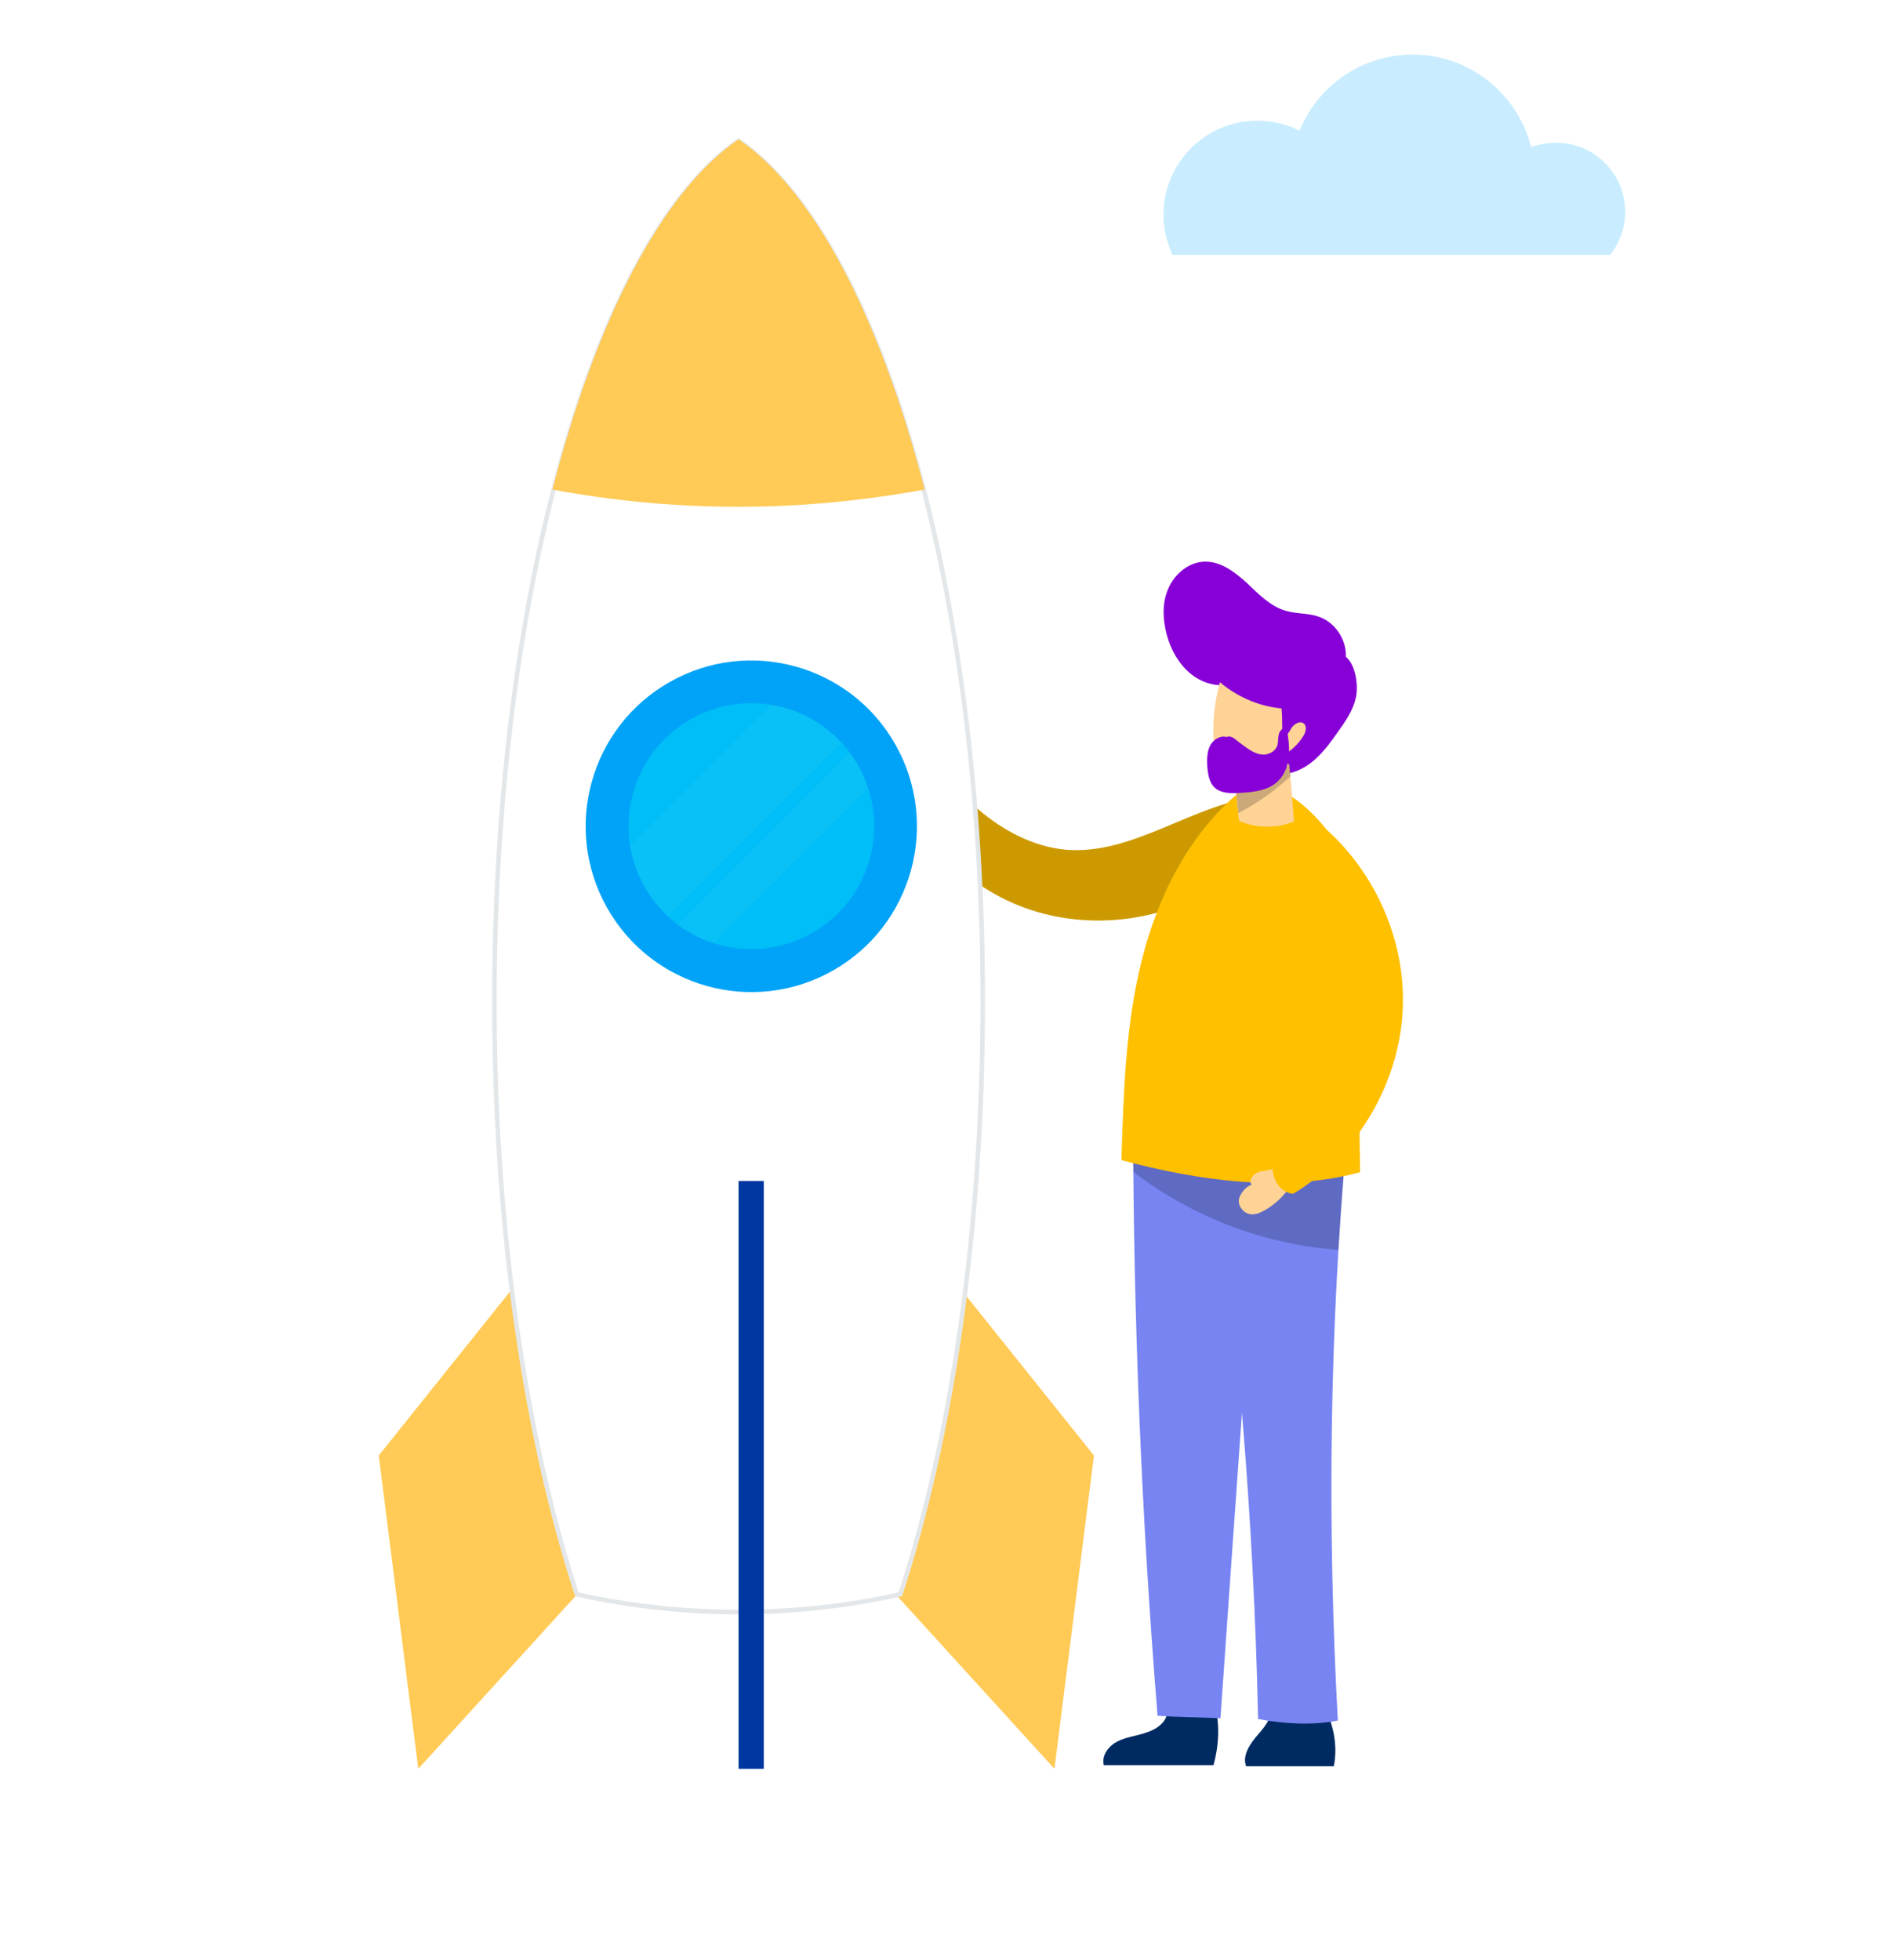 <svg width="416" height="431" viewBox="0 0 416 431" fill="none" xmlns="http://www.w3.org/2000/svg">
<g filter="url(#filter0_d)">
<path d="M44.133 320.469C44.133 325.78 39.872 330.046 34.566 330.046C29.261 330.046 25 325.78 25 320.469C25 315.157 29.261 310.891 34.566 310.891C39.872 310.891 44.133 315.157 44.133 320.469Z" fill="white"/>
<path d="M203.951 21.797C203.951 24.453 201.78 26.626 199.128 26.626C196.474 26.626 194.304 24.453 194.304 21.797C194.304 19.141 196.474 16.968 199.128 16.968C201.861 17.048 203.951 19.141 203.951 21.797Z" fill="white"/>
<path d="M169.704 75.237C169.704 79.342 166.408 82.642 162.308 82.642C158.208 82.642 154.912 79.342 154.912 75.237C154.912 71.133 158.208 67.833 162.308 67.833C166.408 67.833 169.704 71.133 169.704 75.237Z" fill="white"/>
<path d="M71.546 166.264C73.9 166.264 75.807 164.354 75.807 161.998C75.807 159.642 73.9 157.732 71.546 157.732C69.193 157.732 67.286 159.642 67.286 161.998C67.286 164.354 69.193 166.264 71.546 166.264Z" fill="white"/>
<path d="M337.963 198.376C337.963 201.515 335.471 204.01 332.335 204.01C329.2 204.01 326.708 201.515 326.708 198.376C326.708 195.238 329.2 192.742 332.335 192.742C335.471 192.742 337.963 195.318 337.963 198.376Z" fill="white"/>
<path d="M335.712 330.046C335.712 332.058 334.104 333.748 332.014 333.748C330.004 333.748 328.316 332.139 328.316 330.046C328.316 327.954 329.923 326.344 332.014 326.344C334.024 326.424 335.712 328.034 335.712 330.046Z" fill="white"/>
<path d="M315.212 119.503C316.499 119.503 317.543 118.458 317.543 117.169C317.543 115.88 316.499 114.835 315.212 114.835C313.924 114.835 312.88 115.88 312.88 117.169C312.88 118.458 313.924 119.503 315.212 119.503Z" fill="white"/>
<path d="M388.046 94.634C389.574 99.222 393.111 102.763 397.693 104.292C393.111 105.821 389.574 109.362 388.046 113.949C386.519 109.362 382.982 105.821 378.399 104.292C382.901 102.843 386.519 99.222 388.046 94.634Z" fill="white"/>
<path d="M330.888 42.722C331.611 44.976 333.46 46.827 335.712 47.551C333.46 48.276 331.611 50.127 330.888 52.38C330.164 50.127 328.316 48.276 326.064 47.551C328.396 46.827 330.164 44.976 330.888 42.722Z" fill="white"/>
<path d="M34.647 218.336C35.37 220.59 37.219 222.44 39.47 223.165C37.219 223.889 35.37 225.74 34.647 227.994C33.923 225.74 32.074 223.889 29.823 223.165C32.074 222.44 33.923 220.67 34.647 218.336Z" fill="white"/>
<path d="M200.896 158.94C200.253 158.215 200.172 157.25 200.092 156.284C200.092 155.318 200.092 154.352 199.61 153.548C199.208 152.743 198.082 152.099 197.278 152.582C197.198 151.294 195.51 149.604 194.223 149.362C192.938 149.121 191.49 150.006 191.088 151.213C190.606 152.421 191.008 153.709 191.49 154.915C192.375 157.008 193.661 158.859 195.349 160.389C196.635 161.676 199.449 159.986 200.896 158.94Z" fill="#FFD396"/>
<path d="M278.071 171.012C262.877 172.219 249.532 184.131 234.338 182.843C227.264 182.199 220.592 178.658 215.205 174.071C209.739 169.483 205.398 163.768 200.976 158.135C198.243 158.296 193.982 161.032 194.947 163.688C200.574 179.06 212.151 191.374 226.782 196.123C241.413 200.871 258.214 198.135 270.514 188.879C275.418 185.257 277.508 177.129 278.071 171.012Z" fill="#FFC000"/>
<path opacity="0.2" d="M278.071 171.012C262.877 172.219 249.532 184.131 234.338 182.843C227.264 182.199 220.592 178.658 215.205 174.071C209.739 169.483 205.398 163.768 200.976 158.135C198.243 158.296 193.982 161.032 194.947 163.688C200.574 179.06 212.151 191.374 226.782 196.123C241.413 200.871 258.214 198.135 270.514 188.879C275.418 185.257 277.508 177.129 278.071 171.012Z" fill="black"/>
<path d="M279.438 370.207C280.322 372.702 278.473 375.278 276.704 377.29C274.936 379.302 273.087 381.878 273.971 384.372H293.265C294.23 379.705 293.104 374.312 290.532 370.288C286.754 368.839 283.377 369.483 279.438 370.207Z" fill="#002B62"/>
<path d="M255.963 369.805C257.25 371.173 256.848 373.588 255.481 374.956C254.195 376.324 252.266 376.968 250.416 377.451C248.567 377.934 246.638 378.256 245.03 379.302C243.422 380.348 242.216 382.28 242.699 384.131H266.816C268.183 379.141 268.344 373.749 266.414 368.839C262.957 367.632 259.662 369 255.963 369.805Z" fill="#002B62"/>
<path d="M271.077 146.304C267.862 147.27 264.244 146.223 261.671 144.05C259.099 141.877 257.411 138.819 256.526 135.519C255.642 132.139 255.481 128.517 256.928 125.298C258.375 122.078 261.43 119.584 264.887 119.503C268.424 119.423 271.479 121.756 274.132 124.171C276.704 126.586 279.277 129.322 282.653 130.288C284.985 131.012 287.558 130.771 289.889 131.576C293.506 132.783 296.079 136.565 295.918 140.429C298.089 142.199 298.732 146.787 298.089 149.523C297.445 152.26 295.837 154.594 294.23 156.847C292.542 159.262 290.853 161.596 288.602 163.447C286.352 165.298 283.457 166.505 280.563 166.183C282.734 163.849 283.779 159.906 283.055 156.847C282.332 153.789 280.001 151.133 277.026 150.086C275.418 149.523 272.524 147.109 271.077 146.304Z" fill="#8700D7"/>
<path d="M265.771 242.4C272.042 286.022 275.659 329.966 276.624 373.99C282.091 375.036 288.683 375.438 294.15 374.312C291.818 331.334 292.301 288.598 296.159 245.781C288.04 240.066 275.338 239.825 265.771 242.4Z" fill="#7784F2"/>
<path d="M249.13 242.401C249.211 286.102 250.98 329.724 254.516 373.266C258.617 373.588 264.244 373.588 268.344 373.829C271.479 328.598 274.936 281.193 277.991 235.881C268.505 236.123 257.009 237.249 249.13 242.401Z" fill="#7784F2"/>
<path opacity="0.2" d="M277.669 240.871C277.669 240.388 277.75 239.905 277.75 239.422C269.228 238.779 259.662 238.94 251.301 241.193C250.578 241.596 249.774 241.998 249.13 242.481C249.13 246.183 249.211 249.966 249.211 253.668C262.154 263.648 278.071 269.684 294.311 270.811C294.793 262.521 295.356 254.151 296.159 245.781C291.095 242.24 284.342 240.791 277.669 240.871Z" fill="black"/>
<path d="M272.766 169.966C261.43 179.302 254.517 193.145 250.979 207.39C247.442 221.636 247.04 236.445 246.558 251.093C263.36 255.6 282.251 258.336 299.053 253.748C298.732 238.537 299.134 222.602 298.812 207.39C298.651 199.02 298.41 190.328 294.552 182.843C290.773 175.439 279.277 164.654 272.766 169.966Z" fill="#FFC000"/>
<path d="M281.046 252.219C280.402 252.944 279.438 253.185 278.553 253.346C277.669 253.507 276.624 253.587 275.9 254.151C275.097 254.714 274.695 255.841 275.177 256.566C273.891 256.807 272.444 258.738 272.363 260.026C272.363 261.314 273.328 262.602 274.614 262.924C275.82 263.246 277.106 262.682 278.232 262.038C280.161 260.911 281.849 259.382 283.216 257.531C284.261 256.083 282.251 253.507 281.046 252.219Z" fill="#FFD396"/>
<path d="M286.432 174.312C300.259 183.648 308.861 200.227 308.459 216.968C308.057 233.628 298.651 249.885 284.341 258.497C281.367 258.255 279.679 255.197 279.759 252.139C286.753 244.09 291.898 234.111 290.853 223.487C290.29 217.531 287.718 211.978 285.226 206.586C282.653 201.193 280.081 195.64 279.438 189.684C278.795 183.809 281.769 178.094 286.432 174.312Z" fill="#FFC000"/>
<path d="M271.398 162.481C271.479 167.149 271.8 171.897 272.444 176.485C276.141 178.175 280.804 178.175 284.502 176.646C284.181 171.414 283.618 166.183 283.216 160.952C279.92 160.228 274.534 161.032 271.398 162.481Z" fill="#FFD396"/>
<path opacity="0.2" d="M283.296 160.952C279.92 160.228 274.614 161.032 271.479 162.481C271.479 166.586 271.801 170.69 272.283 174.795C276.463 172.622 280.322 169.885 283.779 166.666C283.538 164.815 283.377 162.883 283.296 160.952Z" fill="black"/>
<path d="M269.952 141.073C266.334 149.523 265.771 159.262 268.425 168.115C274.373 169.483 281.367 166.747 285.467 162.239C289.567 157.732 290.693 150.569 287.718 145.177C284.744 139.785 277.75 136.968 272.042 139.141C271.077 139.463 270.434 140.026 269.952 141.073Z" fill="#FFD396"/>
<path d="M265.691 143.567C269.791 148.155 275.66 151.213 281.77 151.777C282.01 153.708 281.85 156.203 282.01 158.135C283.056 157.652 283.377 157.088 283.94 156.123C284.503 155.157 285.95 154.352 286.754 155.157C287.397 155.801 287.075 157.008 286.593 157.813C285.387 159.745 283.699 161.274 281.689 162.32C282.332 163.125 283.377 164.01 284.02 164.815C287.397 163.205 290.532 160.871 292.301 157.571C294.793 152.743 294.632 146.626 291.818 141.958C289.004 137.29 283.699 134.231 278.232 134.151C272.766 134.07 267.38 136.968 264.485 141.636C264.968 141.716 265.37 143.165 265.691 143.567Z" fill="#8700D7"/>
<path d="M269.711 158.054C268.264 157.652 266.656 158.698 266.013 160.067C265.37 161.435 265.37 163.044 265.45 164.573C265.611 166.264 265.852 168.115 267.138 169.241C268.505 170.449 270.515 170.449 272.283 170.368C275.499 170.207 279.036 169.885 281.207 167.552C282.573 166.103 283.216 164.171 283.377 162.239C283.538 160.308 283.297 158.376 282.975 156.445C282.895 155.801 282.091 156.042 281.689 156.525C281.207 157.008 281.126 157.652 281.046 158.296C280.966 158.94 281.046 159.664 280.725 160.228C280.242 161.193 279.277 161.757 278.152 161.917C277.026 161.998 275.981 161.596 275.016 161.032C274.052 160.469 273.168 159.745 272.283 159.101C271.479 158.457 270.675 157.652 269.711 158.054Z" fill="#8700D7"/>
<path d="M131.598 255.68L83.283 316.042L91.966 384.936L126.695 346.786L131.598 255.68Z" fill="#FFCA55"/>
<path d="M192.214 255.68L240.528 316.042L231.847 384.936L197.118 346.786L192.214 255.68Z" fill="#FFCA55"/>
<path d="M108.706 216.324C108.706 170.549 114.431 128.461 124.03 95.169C133.603 61.965 147.013 37.565 162.389 26.941C177.764 37.565 191.194 61.965 200.777 95.169C210.386 128.461 216.112 170.549 216.072 216.324C216.072 266.376 209.26 312.006 197.962 346.565C186.528 349.116 174.618 350.471 162.389 350.471C150.159 350.471 138.249 349.116 126.815 346.566C115.597 312.006 108.706 266.375 108.706 216.324Z" fill="white" stroke="#E3E7E9"/>
<path d="M162.388 107.43C176.376 107.43 190.043 106.063 203.307 103.648C193.58 65.982 179.19 38.135 162.388 26.626C145.586 38.135 131.196 65.982 121.469 103.648C134.814 106.143 148.481 107.43 162.388 107.43Z" fill="#FFCA55"/>
<path d="M167.936 255.68H162.389V384.936H167.936V255.68Z" fill="#0036A0"/>
<path d="M183.073 209.447C200.593 199.56 206.79 177.327 196.915 159.786C187.04 142.246 164.831 136.042 147.311 145.928C129.791 155.815 123.594 178.048 133.469 195.589C143.345 213.129 165.553 219.333 183.073 209.447Z" fill="#00A3F8"/>
<path d="M176.204 202.358C189.83 196.279 195.954 180.293 189.882 166.651C183.81 153.009 167.842 146.878 154.216 152.957C140.59 159.035 134.466 175.022 140.537 188.663C146.609 202.305 162.578 208.436 176.204 202.358Z" fill="#00BEF7"/>
<g opacity="0.2">
<path opacity="0.2" d="M169.543 150.972L138.592 181.957C139.557 188.075 142.612 193.467 146.873 197.491L184.978 159.342C180.958 154.996 175.572 151.938 169.543 150.972Z" fill="white"/>
<path opacity="0.2" d="M190.847 169.322C189.962 166.505 188.515 163.849 186.747 161.515L148.963 199.342C151.294 201.113 153.947 202.481 156.761 203.446L190.847 169.322Z" fill="white"/>
</g>
<path d="M353.942 52.162C356.032 49.519 357.352 46.215 357.352 42.581C357.352 34.211 350.531 27.383 342.171 27.383C340.191 27.383 338.431 27.713 336.671 28.374C333.701 16.7 323.25 8 310.6 8C299.38 8 289.699 14.938 285.739 24.74C282.989 23.308 279.799 22.537 276.499 22.537C265.058 22.537 255.818 31.788 255.818 43.242C255.818 46.435 256.588 49.409 257.798 52.052H353.942V52.162Z" fill="#C9EDFF"/>
</g>
<defs>
<filter id="filter0_d" x="-4" y="-17" width="430.693" height="434.936" filterUnits="userSpaceOnUse" color-interpolation-filters="sRGB">
<feFlood flood-opacity="0" result="BackgroundImageFix"/>
<feColorMatrix in="SourceAlpha" type="matrix" values="0 0 0 0 0 0 0 0 0 0 0 0 0 0 0 0 0 0 127 0"/>
<feOffset dy="4"/>
<feGaussianBlur stdDeviation="14.5"/>
<feColorMatrix type="matrix" values="0 0 0 0 0 0 0 0 0 0 0 0 0 0 0 0 0 0 0.2 0"/>
<feBlend mode="normal" in2="BackgroundImageFix" result="effect1_dropShadow"/>
<feBlend mode="normal" in="SourceGraphic" in2="effect1_dropShadow" result="shape"/>
</filter>
</defs>
</svg>
